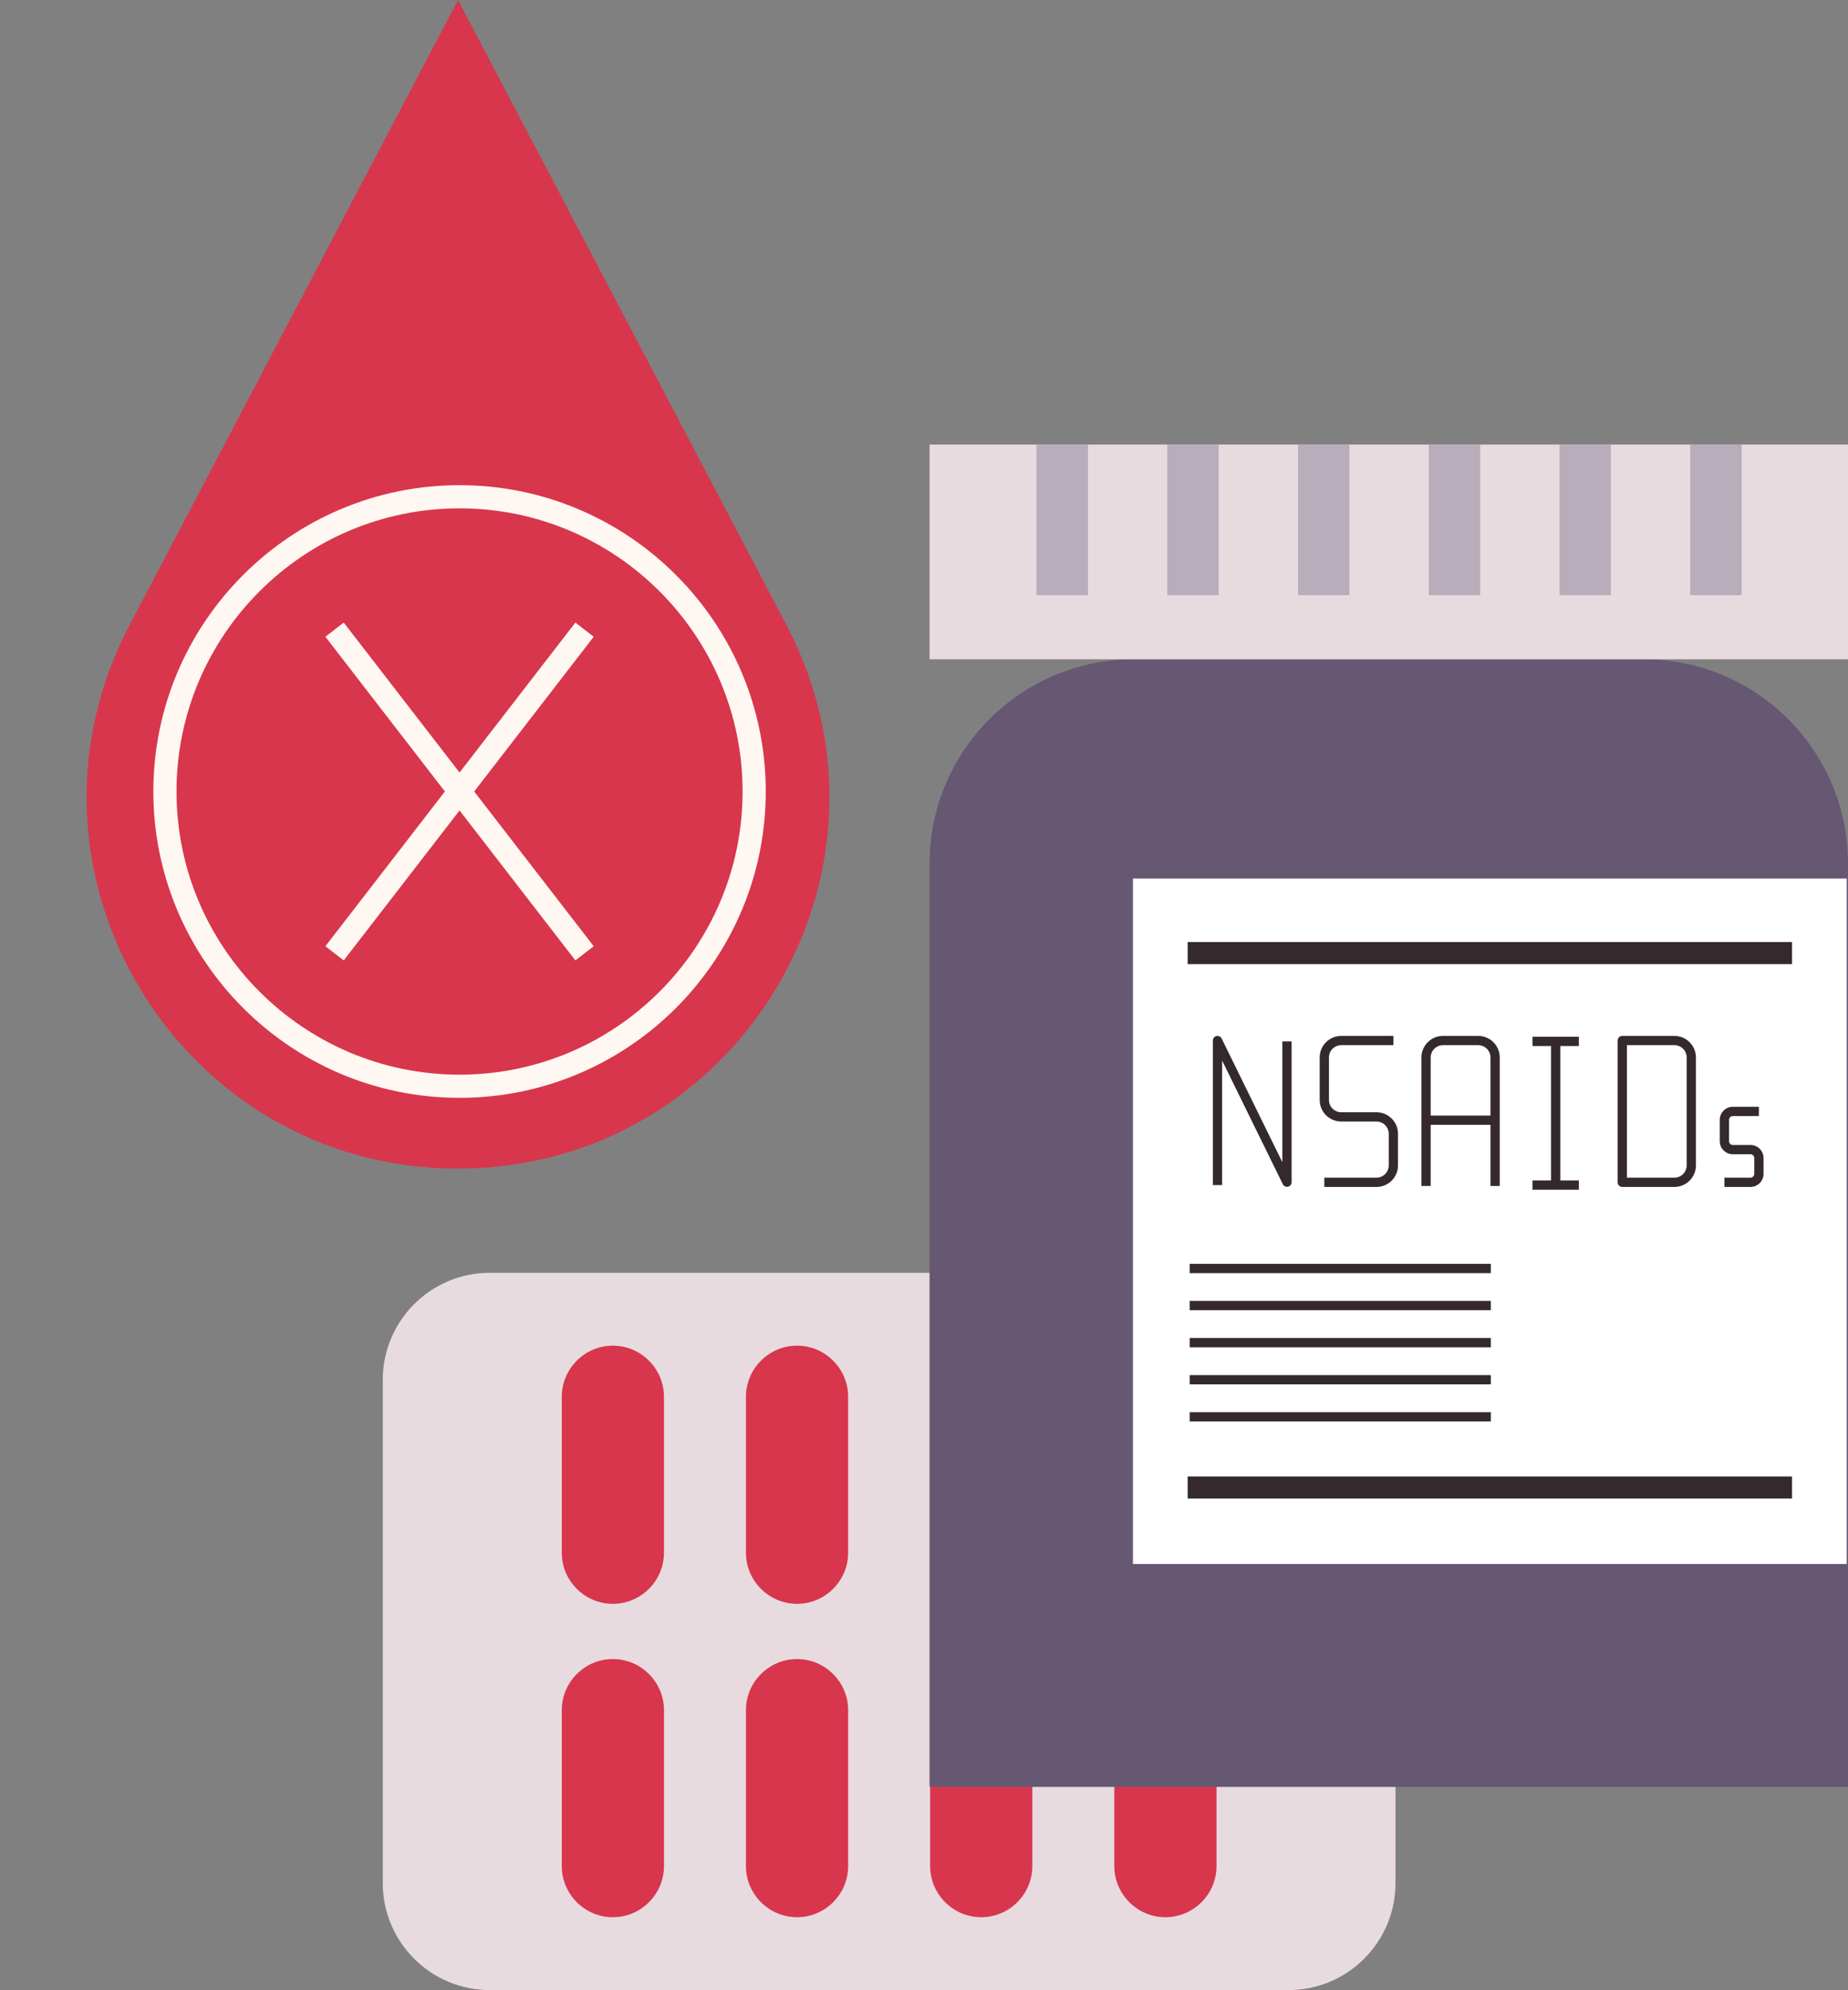 <?xml version="1.0" encoding="UTF-8"?><svg xmlns="http://www.w3.org/2000/svg" xmlns:xlink="http://www.w3.org/1999/xlink" height="429.4" preserveAspectRatio="xMidYMid meet" version="1.0" viewBox="47.2 41.3 398.9 429.4" width="398.9" zoomAndPan="magnify"><rect x="47.2" y="41.3" width="398.9" height="429.4" fill="#808080" stroke="none"/><g><g id="change1_1"><path d="M 152.938 315.93 L 325.316 315.93 C 338.078 315.93 348.426 326.273 348.426 339.035 L 348.426 447.59 C 348.426 460.352 338.078 470.695 325.316 470.695 L 152.938 470.695 C 140.172 470.695 129.824 460.352 129.824 447.59 L 129.824 339.035 C 129.824 326.273 140.172 315.93 152.938 315.93" fill="#e8dbe0"/></g><g id="change2_1"><path d="M 298.762 399.266 C 304.828 399.266 309.793 404.23 309.793 410.297 L 309.793 443.941 C 309.793 450.012 304.828 454.973 298.762 454.973 C 292.695 454.973 287.73 450.012 287.73 443.941 L 287.73 410.297 C 287.73 404.23 292.695 399.266 298.762 399.266" fill="#d8364c"/></g><g id="change2_2"><path d="M 298.762 331.648 C 304.828 331.648 309.793 336.613 309.793 342.684 L 309.793 376.328 C 309.793 382.395 304.828 387.355 298.762 387.355 C 292.695 387.355 287.73 382.395 287.73 376.328 L 287.73 342.684 C 287.73 336.613 292.695 331.648 298.762 331.648" fill="#d8364c"/></g><g id="change2_3"><path d="M 259.004 399.266 C 265.07 399.266 270.035 404.23 270.035 410.297 L 270.035 443.941 C 270.035 450.012 265.07 454.973 259.004 454.973 C 252.938 454.973 247.973 450.012 247.973 443.941 L 247.973 410.297 C 247.973 404.23 252.938 399.266 259.004 399.266" fill="#d8364c"/></g><g id="change2_4"><path d="M 259.004 331.648 C 265.07 331.648 270.035 336.613 270.035 342.684 L 270.035 376.328 C 270.035 382.395 265.07 387.355 259.004 387.355 C 252.938 387.355 247.973 382.395 247.973 376.328 L 247.973 342.684 C 247.973 336.613 252.938 331.648 259.004 331.648" fill="#d8364c"/></g><g id="change2_5"><path d="M 219.246 399.266 C 225.312 399.266 230.277 404.23 230.277 410.297 L 230.277 443.941 C 230.277 450.012 225.312 454.973 219.246 454.973 C 213.18 454.973 208.215 450.012 208.215 443.941 L 208.215 410.297 C 208.215 404.23 213.18 399.266 219.246 399.266" fill="#d8364c"/></g><g id="change2_6"><path d="M 219.246 331.648 C 225.312 331.648 230.277 336.613 230.277 342.684 L 230.277 376.328 C 230.277 382.395 225.312 387.355 219.246 387.355 C 213.18 387.355 208.215 382.395 208.215 376.328 L 208.215 342.684 C 208.215 336.613 213.18 331.648 219.246 331.648" fill="#d8364c"/></g><g id="change2_7"><path d="M 179.488 399.266 C 185.559 399.266 190.52 404.23 190.52 410.297 L 190.52 443.941 C 190.52 450.012 185.559 454.973 179.488 454.973 C 173.422 454.973 168.461 450.012 168.461 443.941 L 168.461 410.297 C 168.461 404.23 173.422 399.266 179.488 399.266" fill="#d8364c"/></g><g id="change2_8"><path d="M 179.488 331.648 C 185.559 331.648 190.52 336.613 190.52 342.684 L 190.52 376.328 C 190.52 382.395 185.559 387.355 179.488 387.355 C 173.422 387.355 168.461 382.395 168.461 376.328 L 168.461 342.684 C 168.461 336.613 173.422 331.648 179.488 331.648" fill="#d8364c"/></g><g id="change3_1"><path d="M 446.109 426.848 L 247.855 426.848 L 247.855 227.66 C 247.855 203.301 267.602 183.551 291.965 183.551 L 402 183.551 C 426.359 183.551 446.109 203.301 446.109 227.66 L 446.109 426.848" fill="#665773"/></g><g id="change4_1"><path d="M 445.828 378.758 L 291.754 378.758 L 291.754 230.848 L 445.828 230.848 L 445.828 378.758" fill="#fff"/></g><g id="change5_1"><path d="M 434.02 249.32 L 303.562 249.32 L 303.562 244.559 L 434.02 244.559 L 434.02 249.32" fill="#34292c"/></g><g id="change5_2"><path d="M 434.02 364.637 L 303.562 364.637 L 303.562 359.875 L 434.02 359.875 L 434.02 364.637" fill="#34292c"/></g><g id="change5_3"><path d="M 369 316 L 304 316 L 304 314 L 369 314 L 369 316" fill="#34292c"/></g><g id="change5_4"><path d="M 369 324 L 304 324 L 304 322 L 369 322 L 369 324" fill="#34292c"/></g><g id="change5_5"><path d="M 369 332 L 304 332 L 304 330 L 369 330 L 369 332" fill="#34292c"/></g><g id="change5_6"><path d="M 369 340 L 304 340 L 304 338 L 369 338 L 369 340" fill="#34292c"/></g><g id="change5_7"><path d="M 369 348 L 304 348 L 304 346 L 369 346 L 369 348" fill="#34292c"/></g><g id="change5_8"><path d="M 344.32 297.402 L 333.062 297.402 L 333.062 295.402 L 344.32 295.402 C 345.777 295.402 346.965 294.219 346.965 292.762 L 346.965 285.93 C 346.965 284.473 345.777 283.289 344.32 283.289 L 336.707 283.289 C 334.148 283.289 332.062 281.203 332.062 278.645 L 332.062 269.461 C 332.062 266.902 334.148 264.816 336.707 264.816 L 347.965 264.816 L 347.965 266.816 L 336.707 266.816 C 335.25 266.816 334.062 268.004 334.062 269.461 L 334.062 278.645 C 334.062 280.102 335.25 281.289 336.707 281.289 L 344.32 281.289 C 346.883 281.289 348.965 283.371 348.965 285.93 L 348.965 292.762 C 348.965 295.32 346.883 297.402 344.32 297.402" fill="#34292c"/></g><g id="change5_9"><path d="M 425.047 297.402 L 419.418 297.402 L 419.418 295.402 L 425.047 295.402 C 425.5 295.402 425.867 295.035 425.867 294.582 L 425.867 291.168 C 425.867 290.715 425.5 290.348 425.047 290.348 L 421.238 290.348 C 419.684 290.348 418.418 289.082 418.418 287.523 L 418.418 282.934 C 418.418 281.379 419.684 280.109 421.238 280.109 L 426.867 280.109 L 426.867 282.109 L 421.238 282.109 C 420.785 282.109 420.418 282.48 420.418 282.934 L 420.418 287.523 C 420.418 287.977 420.785 288.348 421.238 288.348 L 425.047 288.348 C 426.602 288.348 427.867 289.613 427.867 291.168 L 427.867 294.582 C 427.867 296.141 426.602 297.402 425.047 297.402" fill="#34292c"/></g><g id="change5_10"><path d="M 325 297.371 C 324.625 297.371 324.273 297.16 324.102 296.812 L 311 270.125 L 311 297 L 309 297 L 309 265.816 C 309 265.355 309.32 264.949 309.773 264.844 C 310.23 264.738 310.691 264.961 310.898 265.379 L 324 292.066 L 324 266 L 326 266 L 326 296.371 C 326 296.84 325.68 297.242 325.227 297.348 C 325.148 297.363 325.074 297.371 325 297.371" fill="#34292c"/></g><g id="change5_11"><path d="M 370.926 297.188 L 368.926 297.188 L 368.926 269.461 C 368.926 268.004 367.738 266.816 366.281 266.816 L 358.668 266.816 C 357.211 266.816 356.023 268.004 356.023 269.461 L 356.023 297.188 L 354.023 297.188 L 354.023 269.461 C 354.023 266.902 356.105 264.816 358.668 264.816 L 366.281 264.816 C 368.844 264.816 370.926 266.902 370.926 269.461 L 370.926 297.188" fill="#34292c"/></g><g id="change5_12"><path d="M 370 284 L 355 284 L 355 282 L 370 282 L 370 284" fill="#34292c"/></g><g id="change5_13"><path d="M 384 297 L 382 297 L 382 265 L 384 265 L 384 297" fill="#34292c"/></g><g id="change5_14"><path d="M 398.375 295.402 L 408.633 295.402 C 410.09 295.402 411.273 294.219 411.273 292.762 L 411.273 269.461 C 411.273 268.004 410.09 266.816 408.633 266.816 L 398.375 266.816 Z M 408.633 297.402 L 397.375 297.402 C 396.82 297.402 396.375 296.957 396.375 296.402 L 396.375 265.816 C 396.375 265.266 396.82 264.816 397.375 264.816 L 408.633 264.816 C 411.191 264.816 413.273 266.902 413.273 269.461 L 413.273 292.762 C 413.273 295.32 411.191 297.402 408.633 297.402" fill="#34292c"/></g><g id="change5_15"><path d="M 388 267 L 378 267 L 378 265 L 388 265 L 388 267" fill="#34292c"/></g><g id="change5_16"><path d="M 388 298 L 378 298 L 378 296 L 388 296 L 388 298" fill="#34292c"/></g><g id="change1_2"><path d="M 446.109 137.219 L 247.855 137.219 L 247.855 183.551 L 446.109 183.551 L 446.109 137.219" fill="#e8dbe0"/></g><g id="change6_1"><path d="M 282.047 169.727 L 270.945 169.727 L 270.945 137.219 L 282.047 137.219 L 282.047 169.727" fill="#b8adba"/></g><g id="change6_2"><path d="M 310.266 169.727 L 299.164 169.727 L 299.164 137.219 L 310.266 137.219 L 310.266 169.727" fill="#b8adba"/></g><g id="change6_3"><path d="M 338.484 169.727 L 327.387 169.727 L 327.387 137.219 L 338.484 137.219 L 338.484 169.727" fill="#b8adba"/></g><g id="change6_4"><path d="M 366.703 169.727 L 355.605 169.727 L 355.605 137.219 L 366.703 137.219 L 366.703 169.727" fill="#b8adba"/></g><g id="change6_5"><path d="M 394.926 169.727 L 383.82 169.727 L 383.82 137.219 L 394.926 137.219 L 394.926 169.727" fill="#b8adba"/></g><g id="change6_6"><path d="M 423.145 169.727 L 412.043 169.727 L 412.043 137.219 L 423.145 137.219 L 423.145 169.727" fill="#b8adba"/></g><g id="change2_9"><path d="M 75.195 176.117 L 146.066 41.305 L 216.941 176.117 C 244.973 229.438 206.305 293.445 146.066 293.445 C 85.832 293.445 47.164 229.438 75.195 176.117" fill="#d8364c"/></g><g id="change7_1"><path d="M 175.355 178.691 L 171.398 175.633 L 146.395 207.988 L 121.395 175.633 L 117.438 178.691 L 143.234 212.078 L 117.438 245.469 L 121.395 248.523 L 146.395 216.168 L 171.398 248.523 L 175.355 245.469 L 149.555 212.078 L 175.355 178.691" fill="#fef7f2"/></g><g id="change7_2"><path d="M 146.395 150.984 C 112.707 150.984 85.301 178.391 85.301 212.078 C 85.301 245.766 112.707 273.176 146.395 273.176 C 180.086 273.176 207.492 245.766 207.492 212.078 C 207.492 178.391 180.086 150.984 146.395 150.984 Z M 146.395 278.176 C 109.949 278.176 80.301 248.523 80.301 212.078 C 80.301 175.633 109.949 145.984 146.395 145.984 C 182.84 145.984 212.492 175.633 212.492 212.078 C 212.492 248.523 182.84 278.176 146.395 278.176" fill="#fef7f2"/></g></g></svg>